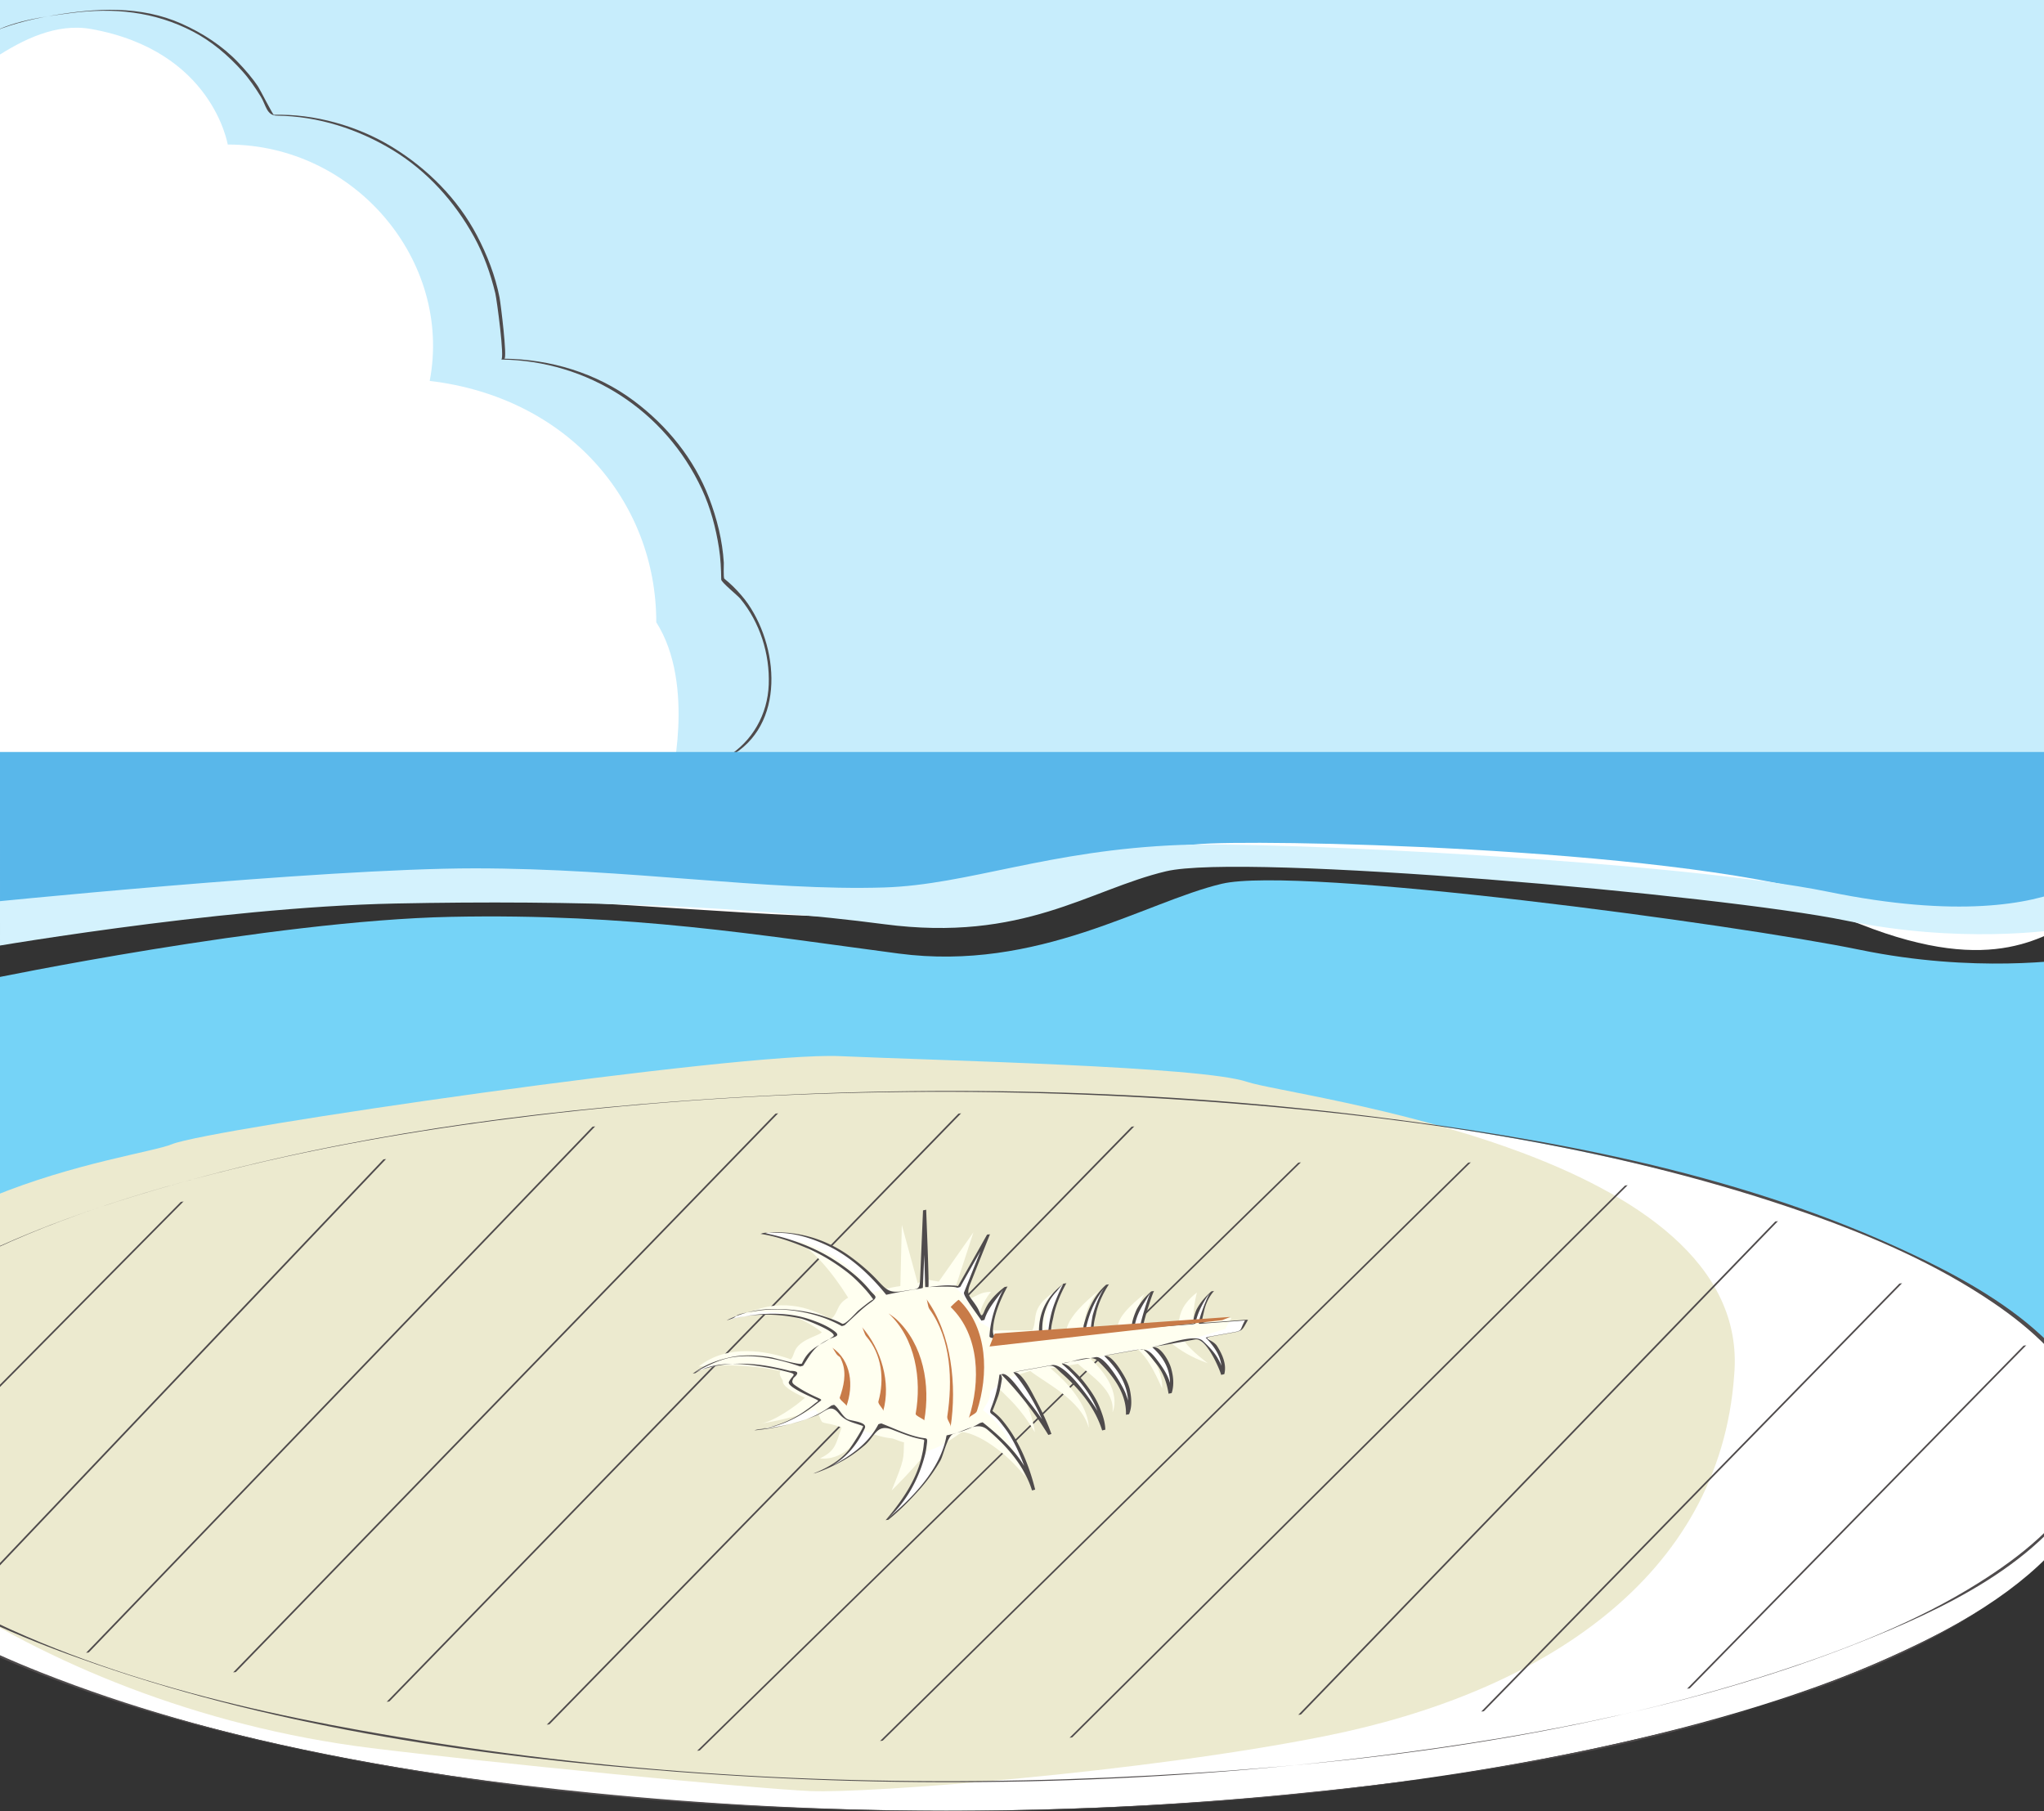 <svg xmlns="http://www.w3.org/2000/svg" width="532.074" height="471.46"><rect width="100%" height="100%" fill="#333333" stroke="none"/><defs><clipPath id="a"><path d="M32.379 164.367h532.074V368H32.38Zm0 0"/></clipPath><clipPath id="b"><path d="M32.379 171H210v198H32.379Zm0 0"/></clipPath><clipPath id="c"><path d="M32.379 166H234v201H32.379Zm0 0"/></clipPath><clipPath id="d"><path d="M32.379 364h532.074v48H32.38Zm0 0"/></clipPath><clipPath id="e"><path d="M32.379 360h532.074v47H32.38Zm0 0"/></clipPath><clipPath id="f"><path d="M32.379 393h532.074v130H32.38Zm0 0"/></clipPath><clipPath id="g"><path d="M32.379 384h532.074v28H32.38Zm0 0"/></clipPath><clipPath id="h"><path d="M32.379 448h532.074v188H32.38Zm0 0"/></clipPath><clipPath id="i"><path d="M32.379 439H484v192H32.379Zm0 0"/></clipPath><clipPath id="j"><path d="M32.379 448h532.074v188H32.38Zm0 0"/></clipPath><clipPath id="k"><path d="M32.379 547h532.074v82H32.38Zm0 0"/></clipPath><clipPath id="l"><path d="M32.379 466H133v114H32.379Zm0 0"/></clipPath><clipPath id="m"><path d="M32.379 477H81v84H32.379Zm0 0"/></clipPath></defs><g clip-path="url(#a)" transform="translate(-32.379 -164.367)"><path fill="#c7edfc" d="M574.277 155.773H29.41v211.989h544.867V155.773"/></g><g clip-path="url(#b)" transform="translate(-32.379 -164.367)"><path fill="#fff" d="M144.238 263.523c5.965-31.3-19.55-61.535-52.562-61.535-.082 0-3.848-24.36-35.512-30.058-9.121-1.64-17.883 2.761-25.105 7.472L30.016 367.43h95.98l80.836 1.398s6.82-26.082-3.617-42.48c0-31.637-23.164-58.59-58.977-62.825"/></g><g clip-path="url(#c)" transform="translate(-32.379 -164.367)"><path fill="#4f4b4c" d="M163.664 257.738c.828-.027-.95-14.406-1.25-15.941-1.098-5.621-3.2-11.008-5.848-16.067-5.03-9.601-12.925-17.496-22.132-23.117-9.051-5.523-20.164-8.633-30.782-8.37-.254.003-3.59-6.575-4.043-7.255-1.515-2.3-3.336-4.386-5.23-6.375-4.145-4.343-9.27-7.636-14.723-10.074-10.699-4.781-22.386-4.066-33.644-2.137-5.871 1.008-11.965 2.504-17.34 5.114-2.387 1.16-1.77 2.09-1.785 4.539l-.059 10.87c-.308 55.24-.613 110.477-.922 165.72-.011 2.406-.027 4.816-.039 7.226-.008 1.293 1.531.688 2.649.688H126.8c3.031 0 4.117.504 7.008 1.382 7.144 2.168 15.238 2.036 22.625 2.188 9.625.195 19.257-.07 28.875-.39 6.886-.227 13.777-.622 20.668-.688 5.132-.047 10.039-.84 14.718-2.946 15.965-7.175 14.93-28.144 6.395-40.554-1.133-1.64-2.477-3.125-3.883-4.531-.71-.715-1.488-1.36-2.262-2-.297-.243-.117-3.66-.148-4.149-.348-5.808-1.781-11.512-3.856-16.93-3.886-10.156-10.98-18.851-19.656-25.3-9.687-7.204-21.633-10.758-33.62-10.903-.274 0-.552.227-.821.223 22.578.27 42.742 13.3 52.254 33.781 2.246 4.836 3.62 10.028 4.441 15.278.422 2.718.55 5.472.586 8.222.008.696 4.29 4.156 4.945 4.946 5.13 6.19 7.72 14.398 7.422 22.382-.289 7.774-4.246 14.77-10.867 18.832-7.145 4.383-16.45 3.414-24.535 3.72-17.988.667-36.246 1.8-54.203.022-2.973-.292-5.961-.726-8.824-1.593-1.13-.344-2.11-1.211-3.274-1.211H26.7c-.027 0 .004-3.625.008-3.828.3-54.364.602-108.727.906-163.09.035-6.762.074-13.52.11-20.281.007-.934-.141-.739.851-1.344 6.504-3.977 14.824-5.047 22.27-6.031 11.07-1.465 21.738-.41 31.746 4.808 4.894 2.555 9.16 6.188 12.832 10.278 1.848 2.05 3.406 4.34 4.855 6.683 1.34 2.172 1.477 4.906 4.188 4.938 10.703.12 21.164 3.492 30.258 9.039 8.879 5.422 16.02 13.375 21.023 22.437 2.55 4.621 4.316 9.64 5.563 14.758.394 1.637 2.488 17.219 1.535 17.254.277-.012.547-.211.82-.223"/></g><g clip-path="url(#d)" transform="translate(-32.379 -164.367)"><path fill="#fff" d="M266.309 403.027c30.574-.957 56.37-13.375 81.21-14.332 24.84-.953 132.805 1.914 169.11 16.243 35.512 14.019 48.172 2.445 57.648-1.641v-38.402H29.41v40.042s80.211-6.687 120.34-6.687c40.129 0 85.984 5.734 116.559 4.777"/></g><g clip-path="url(#e)" transform="translate(-32.379 -164.367)"><path fill="#59b7ea" d="M266.309 398.25c30.574-.953 56.37-13.375 81.21-14.328 24.84-.957 132.805 1.91 169.11 16.238 35.512 14.02 48.172 2.445 57.648-1.644v-38.399H29.41v40.043s80.211-6.687 120.34-6.687c40.129 0 85.984 5.734 116.559 4.777"/></g><g clip-path="url(#f)" transform="translate(-32.379 -164.367)"><path fill="#75d3f7" d="M516.629 411.629c-32.484-6.692-146.18-21.977-166.242-17.2-20.063 4.778-47.774 22.93-84.078 18.153-36.305-4.777-69.747-10.512-116.559-9.555-46.816.957-120.34 16.243-120.34 16.243v103.183h544.867V413.645c-4.12.667-28.117 4.062-57.648-2.016"/></g><g clip-path="url(#g)" transform="translate(-32.379 -164.367)"><path fill="#d4f2fd" d="M508.309 396.508c-38.239-7.82-143.747-13.16-168.59-12.203-34.524 1.328-55.309 10.394-77.227 11.078-30.57.957-66.492-4.977-106.62-4.977-40.126 0-129.685 9.153-129.685 9.153l-.593 12.07s62.867-11.113 109.683-12.07c46.813-.954 90.91.601 127.215 5.378 36.305 4.778 53.348-8.992 73.414-13.765 20.063-4.781 144.422 6.125 176.906 12.812 29.532 6.079 53.528 2.688 57.649 2.02v-10.352c-9.477 4.086-28.586 7.723-62.152.856"/></g><g clip-path="url(#h)" transform="translate(-32.379 -164.367)"><path fill="#fff" d="M578.5 542.137c0 51.683-134.219 93.586-299.79 93.586-165.57 0-299.788-41.903-299.788-93.586 0-51.688 134.219-93.586 299.789-93.586S578.5 490.449 578.5 542.137"/></g><g clip-path="url(#i)" transform="translate(-32.379 -164.367)"><path fill="#eceacf" d="M356.957 445.969c11.832 4.035 131.871 17.89 126.852 76.3-3.735 52.922-50.43 82.805-106.461 94.012-47.575 9.516-118.883 14.93-133.86 14.32-14.976-.609-85.949-7.656-114.558-11.206C38.656 608.188-31.04 551.89-22.156 525.23c17.191-51.566 89.691-59.043 99.316-63.027 9.625-3.984 147.95-24.07 173.797-22.918 25.848 1.152 94.164 2.656 106 6.684"/></g><g clip-path="url(#j)" transform="translate(-32.379 -164.367)"><path fill="#4f4b4c" d="M578.09 542.246c-.27 27.121-32.227 43.742-53.324 53.293-48.657 22.027-103.606 30.672-156.387 35.856-60.387 5.933-121.594 5.714-181.957-.344-48.453-4.86-97.793-13.317-143.266-31.293-15.457-6.11-30.765-13.586-43.793-24.028-8.886-7.117-17.054-16.375-19.445-27.808-5.445-26.035 23.715-44.578 43.074-54.555 21.707-11.187 45.434-18.566 69.043-24.453 26.29-6.559 53.09-10.988 79.977-14.2 60.144-7.187 121.238-7.89 181.597-3.077 50.403 4.02 101.496 11.847 149.36 28.644 16.781 5.89 33.375 13.102 48.14 23.11 10.102 6.847 19.946 15.636 24.664 27.16 1.52 3.71 2.278 7.691 2.317 11.695 0-.062.82-.144.82-.219-.27-27.12-32.226-43.742-53.324-53.293-42.766-19.359-90.535-28.105-136.824-33.836-60.063-7.437-121.098-8.324-181.418-3.757-46.492 3.52-93.153 10.48-137.871 23.96-18.141 5.465-36.067 12.188-52.684 21.352-11.934 6.582-23.8 14.824-31.672 26.164-5.953 8.578-8.234 18.934-5.117 29.016 3.57 11.547 13.148 20.484 22.594 27.426 13.996 10.285 30.234 17.453 46.426 23.484 21.37 7.96 43.585 13.617 65.906 18.184 56.719 11.605 115.043 15.562 172.855 15.058 55.977-.488 112.352-5.512 167.016-17.883 33.965-7.687 69.758-17.855 98.601-38.039 12.532-8.765 25.352-21.504 25.512-37.836 0 .07-.82.137-.82.22"/></g><g clip-path="url(#k)" transform="translate(-32.379 -164.367)"><path fill="#4f4b4c" d="M575.16 549.492c-6.07 11.617-16.851 20.074-27.746 26.922-16.121 10.133-34.168 17.172-52.2 23.055-55.757 18.195-115.495 25.031-173.862 27.605-59.723 2.633-119.993-.07-179.047-9.547-42.594-6.836-87.23-16.73-125.168-38.105-13.407-7.555-27.512-17.621-34.082-32.043-.024-.05-.805.254-.82.219 5.288 11.609 15.527 20.175 25.94 27.078 15.141 10.035 32.25 17.047 49.356 22.937 48.543 16.727 100.399 24.11 151.41 27.985 60.57 4.597 121.844 3.351 182.13-4.16 42.257-5.266 85.003-13.594 124.753-29.29 21.836-8.62 48.692-20.937 60.16-42.875-.09.165-.73.043-.824.22"/></g><path fill="#4f4b4c" d="M526.695 350.352c-29.203 29.77-58.402 59.535-87.601 89.304.168-.172.648-.043.82-.222 29.203-29.766 58.402-59.536 87.602-89.301-.168.172-.649.047-.82.219m-32.321-16.161c-34.21 35.016-68.426 70.032-102.637 105.043l-6.226 6.375c.168-.171.648-.043.82-.222 34.215-35.012 68.426-70.028 102.637-105.04 2.078-2.124 4.152-4.25 6.226-6.374-.168.172-.648.043-.82.218m-32.32-16.16c-34.746 35.942-69.496 71.88-104.246 107.82l-19.926 20.61c.168-.176.652-.043.824-.223 34.746-35.937 69.496-71.879 104.246-107.816 6.64-6.871 13.281-13.742 19.926-20.61-.168.172-.652.043-.824.22m-39.121-9.352c-34.852 34.644-69.704 69.293-104.555 103.937-13.344 13.27-26.684 26.531-40.027 39.797.171-.172.644-.047.82-.223 34.851-34.644 69.703-69.293 104.555-103.941 13.343-13.262 26.687-26.527 40.03-39.793-.175.172-.648.047-.823.223m-40.824-5.953c-34.465 33.89-68.93 67.785-103.4 101.671-16.562 16.29-33.124 32.579-49.69 48.864.175-.168.644-.043.824-.219 34.465-33.89 68.93-67.781 103.394-101.676 16.567-16.285 33.13-32.574 49.696-48.863-.176.172-.645.047-.825.223m-44.226 0c-34.39 33.644-68.785 67.289-103.18 100.937a651904.23 651904.23 0 0 0-53.308 52.152c.171-.171.64-.046.82-.222 34.394-33.645 68.789-67.29 103.18-100.938a336173.48 336173.48 0 0 0 53.312-52.152c-.176.172-.644.047-.824.223m-43.379-9.364c-33.727 34.485-67.453 68.969-101.184 103.453-17.015 17.399-34.035 34.797-51.05 52.196.167-.172.648-.043.824-.223 33.726-34.48 67.453-68.965 101.18-103.445 17.019-17.403 34.035-34.801 51.054-52.2-.172.172-.652.044-.824.22m-45.074-3.404c-33.778 34.747-67.555 69.493-101.332 104.235-15.836 16.29-31.668 32.575-47.5 48.864.168-.172.648-.047.82-.223 33.777-34.742 67.555-69.488 101.332-104.234 15.836-16.286 31.668-32.575 47.5-48.86-.168.172-.648.043-.82.219m-47.63-.001L99.298 395.56c-12.89 13.285-25.781 26.562-38.672 39.843.164-.172.648-.043.82-.218 34.164-35.2 68.332-70.399 102.5-105.598 12.89-13.281 25.785-26.563 38.676-39.844-.168.172-.648.043-.82.219m-47.63 3.401L50.942 400.602c-9.532 9.898-19.06 19.796-28.59 29.699.164-.172.652-.043.82-.223 34.41-35.746 68.82-71.492 103.23-107.234l28.59-29.703c-.168.175-.652.043-.82.222"/><g clip-path="url(#l)" transform="translate(-32.379 -164.367)"><path fill="#4f4b4c" d="M132.117 466.234A5206760.468 5206760.468 0 0 0 24.633 579.359c.164-.175.652-.043.82-.222l101.043-106.34c2.149-2.262 4.293-4.524 6.442-6.785-.165.175-.653.043-.82.222"/></g><g clip-path="url(#m)" transform="translate(-32.379 -164.367)"><path fill="#4f4b4c" d="m79.387 477.29-82.492 83.358c.171-.171.648-.043.824-.222l82.488-83.356c-.172.168-.648.043-.82.22"/></g><path fill="#fff" d="m324.492 343.617-11.988.883c.473-5.738 3.18-8.398 3.18-8.398-3.66 2.886-4.657 6.34-4.891 8.523l-13.606 1c.485-5.79 2.844-9.523 2.844-9.523-3.851 3.035-4.894 7.195-5.156 9.691l-10.465.773c-.332-5.898 3.883-12.203 3.883-12.203-3.969 3.11-5.598 9.176-6.203 12.371l-8.777.649c-.184-6.074 3.89-13.305 3.89-13.305-6.223 4.29-6.582 10.317-6.254 13.48l-12.601.926c-.118-.254-.243-.511-.368-.773.06-5.953 3.899-12.766 3.899-12.766-3.785 2.61-5.399 5.86-6.008 8.72-1.555-2.798-3.234-5.435-4.629-7.06l6.07-15.253-7.75 13.742a1.336 1.336 0 0 0-.199-.098c-1.304-.46-4.554-.285-8.113.16l-.57-20.164-.86 20.352c-3.226.449-6.52 1.07-8.718 1.59-5.02-6.293-16.7-18.004-32.817-15.872 0 0 19.172 2.758 29.465 17.094-3.313 1.969-5.996 4.883-8.266 6.906-5.207-3.14-20.12-6.921-30-1.445 0 0 16.942-5.105 28.368 3.758-.688.742-4.317 1.894-6.196 3.473-1.879 1.574-2.011 3.574-2.988 4.734-6.031-2.14-19-5.41-27.988 1.914 0 0 7.925-5.406 26.433-.012-.761.98-1.277 1.75-1.343 2.11-.192 1.015 3.789 3.086 7.695 4.824-2.625 2.379-8.656 6.977-16.809 7.828 0 0 14.031-1.27 20.09-6.426 1.078.442 3.012 3.559 3.719 3.82 1.168.434 1.953.41 4.562 1.446-1.492 3.918-4.816 9.516-13.043 12.434 0 0 13.032-4.208 17.075-12.868 4.714 1.848 9.53 3.66 10.851 3.809.266.027.625.031 1.055.012-.133 4.511-1.95 11.937-10.067 21.195 0 0 14.52-11.645 15.903-22.094 3.18-.715 6.613-1.824 8.613-3.199 3.285 2.562 11.563 9.652 13.637 17.484 0 0-3.613-14.953-11.137-20.48 1.473-2.758 2.356-6.613 2.652-9.606l.524-.097c3.101 3.234 8.2 8.992 12.2 15.726 0 0-3.442-9.926-9.106-16.285l10.148-1.836c3.625 2.918 11.035 9.617 12.984 16.965 0 0-.004-8.68-10.554-17.402l8.554-1.547c3.5 3.238 8.86 9.199 8.196 14.898 0 0 3.215-7.129-5.66-15.36l9.847-1.776c2.559 2.144 6.465 6.25 6.899 11.644 0 0 2.363-6.766-4.246-12.125l11.57-2.094c2 1.66 5.46 5.059 6.375 9.301 0 0 1.383-4.68-4.047-9.719l8.61-1.558 1.632-2.89"/><path fill="ivory" d="m320.578 343.04-9.578.937c-.941-1.676.566-7.532.566-7.532-3.664 2.89-4.453 5.414-4.683 7.602l-11.356.933c.477-5.789 2.45-8.199 2.45-8.199-3.856 3.04-6.754 5.938-7.016 8.438l-8.648.597c-.333-5.898 3.773-9.87 3.773-9.87-3.969 3.1-7.887 7.011-8.492 10.206h-5.285c-.184-6.074 1.89-9.707 1.89-9.707-6.226 4.293-3.965 6.86-5.472 9.875h-10.004c-.121-.257-3.84-2.082-3.965-2.343.187-4.352 3.207-7.7 3.207-7.7-3.02 0-3.774 1.34-6.606 2.176-1.55-2.793-1.25-1.719-2.64-3.348l4.68-14.332-9.02 12.829c-.07-.036-2.012-.313-2.074-.336-1.305-.461-3.024.504-3.399.836l-4.152-15.227-.379 15.898c-3.227.45-4.988 1.063-7.188 1.582-5.019-6.292-11.683-11.792-21.5-13.8 0 0 5.82.543 15.098 15.23-3.312 1.965-2.258 3.664-4.527 5.688-5.207-3.137-13.711-6.145-23.59-.668 0 0 9.848-4.875 21.273 3.992-.687.742-3.73 1.457-5.609 3.035-1.883 1.578-1.473 2.86-2.453 4.016-6.031-2.141-16.422-4.184-23.969 1.843 0 0 10.758-1.171 21.29 1.215-.762.98.667 2.274.6 2.633-.19 1.016 1.848 2.563 5.75 4.3-2.624 2.38-8.202 6.243-11.6 6.747 0 0 8.116-1.176 14.155-3.684 1.079.442 1.372 3.086 2.079 3.348 1.168.43 2.293.305 4.906 1.336-1.492 3.918-1.324 6.027-5.664 8.035 0 0 6.906 1.297 10.949-7.367 4.715 1.851 6.602 2.031 7.926 2.18.261.027 2.59 1.023 3.02 1.004-.134 4.511.187 4.183-3.212 12.55 0 0 5.477-5.355 9.438-10.375 3.18-.718 6.875-3.476 8.871-4.855 3.965.336 10.945 4.687 16.418 11.547 0 0-3.426-11.707-10.945-17.235 1.472-2.757 1.593-2.027 1.886-5.023l1.7-1.168c3.101 3.234 5.894 5.215 9.898 11.941 0 0-.836-7.925-6.504-14.285l5.29-1.672c3.62 2.918 13.292 7.457 15.241 14.801 0 0 .59-6.75-9.96-15.473l7.171-1.171c3.504 3.238 9.653 6.898 8.985 12.597 0 0 3.101-5.707-5.774-13.937l12.266-2.512c2.562 2.148 4.344 5.695 6.414 10.21 0 0 .57-4.515-4.149-10.042l6.606-1.672c2 1.664 5.098 3.684 9.437 5.188 0 0-4.53-3.348-6.043-5.688l10.59-3.234 1.633-2.89"/><path fill="#4f4b4c" d="M324.902 343.504c-3.312.246-6.625.492-9.933.734-2.66.196-2.153-.07-1.543-2.926.398-1.867 1.34-3.921 2.672-5.324-.168.176-.637.055-.825.223-1.55 1.371-2.718 2.719-3.73 4.527-.402.719-1.395 3.856-.684 3.805-2.636.191-5.27.387-7.906.578-1.785.133-3.57.266-5.351.395-.418.03 2.195-8.454 2.843-9.528-.101.168-.668.082-.824.223-1.523 1.351-2.644 2.7-3.648 4.469-.23.406-2.254 5.12-.805 5.015l-7.035.516-2.863.21c-1.22.09-.137-3.589.019-4.359.555-2.73 1.902-5.476 3.414-7.808-.11.168-.66.078-.82.223-3.125 2.789-4.684 6.398-5.762 10.375-.383 1.402.8 1.742-.656 1.851l-4.285.317c-.993.07-1.98.144-2.97.218-1.241.09-.187-3.445-.038-4.25.574-3.117 1.918-6.254 3.445-9.023-.086.156-.668.105-.824.223-3.969 3.03-6.176 6.812-6.34 11.832-.047 1.578 1.54 1.382-.535 1.535-1.785.129-3.57.261-5.356.394-2.789.203-6.3 1.809-6.082-1.847.227-3.856 1.965-7.915 3.809-11.27-.086.156-.668.105-.82.223-1.664 1.27-2.985 2.558-4.196 4.265-.453.715-.84 1.465-1.148 2.25-.813 1.797-.809.301-1.742-1.242-1.793-2.95-3.051-3.031-1.848-6.047 1.73-4.347 3.457-8.695 5.188-13.039-.063.16-.73.059-.82.219-1.766 3.133-3.532 6.266-5.298 9.394-.765 1.36-1.53 2.72-2.3 4.079-.25.347-.094.332.468-.051a6.731 6.731 0 0 0-1.89-.258c-2.051-.156-4.192.191-6.223.418.274-.027-.516-18.25-.566-20.164 0 .07-.82.14-.825.223-.148 3.554-.3 7.109-.449 10.668-.101 2.347-.199 4.69-.297 7.039-.14 3.253-.539 2.578-4.039 3.195-3.832.676-4.543-.024-7.027-2.692-2.133-2.289-4.523-4.308-7.04-6.156-6.632-4.86-14.558-7.058-22.718-6.203-.25.028-.582.258-.824.219 4.094.617 8.098 2.008 11.898 3.601 3.868 1.625 7.453 3.813 10.762 6.38 1.84 1.425 3.465 3.097 5.012 4.831a33.929 33.929 0 0 1 1.793 2.286c-.156-.208-3.668 2.687-3.93 2.902-.55.457-3.41 3.84-4.215 3.387-1.5-.848-3.172-1.391-4.797-1.926-4.336-1.422-8.945-1.946-13.492-1.883-4.09.059-8.195 1.14-11.836 2.977.223-.11.531-.133.77-.204 5.941-1.738 12.703-1.648 18.68-.28 1.468.331 9.757 3.648 8.355 4.648-3.5 2.5-6.16 2.785-8.113 7.015-.282.614-7.137-1.43-8.036-1.582-3.43-.597-7.226-.758-10.644-.008-3.598.79-6.813 2.035-9.816 4.293.21-.16.601-.074.824-.222 5.511-3.618 14.195-2.274 20.207-1.137a67.9 67.9 0 0 1 3.527.824c3.008.746 1.492.719.535 2.629-.605 1.207 5.422 3.77 6.028 4.062 2.172 1.055 1.824.657.437 1.82-.789.66-1.637 1.25-2.484 1.84-3.645 2.536-7.856 4.106-12.274 4.708-.277.039-.543.195-.82.222 5.45-.52 10.965-1.77 16.055-3.808 2.742-1.098 3.828-3.27 6.035-.637 1.832 2.187 3.648 2.312 6.281 3.289.434.16-3.285 5.754-3.598 6.137-2.43 3.027-5.902 4.91-9.445 6.293.254-.098.543-.125.805-.215 2.449-.809 4.781-1.953 7.039-3.192 2.043-1.12 3.914-2.5 5.68-4.015 2.699-2.32 3.082-5.617 7.05-4.09 2.391.918 4.832 1.95 7.352 2.453 1.43.285 1.078.059.953 1.535-.105 1.215-.383 2.407-.672 3.59-1.488 6.078-5.308 11.399-9.293 16.082.149-.176.637-.07.82-.223 2.989-2.417 5.708-5.175 8.25-8.05a45.47 45.47 0 0 0 5.227-7.285c.805-1.383 1.863-6.567 3.414-6.973 3.012-.79 6.266-3.262 8.809-1.121 5.039 4.238 9.66 9.469 11.633 15.844.004.011.824-.215.824-.22-1.606-6.491-4.34-13.109-8.692-18.23-.722-.851-1.578-1.558-2.449-2.25.074.055 1.492-3.754 1.57-3.996.446-1.394.68-2.847.918-4.281.141-.828-1.007-2.129.618-.414a90.22 90.22 0 0 1 11.449 14.934c.031.05.808-.258.824-.223-1.133-3.195-2.613-6.262-4.23-9.235-.754-1.386-3.543-7.218-5.586-6.847 1.336-.246 2.675-.485 4.015-.727 1.692-.308 3.387-.613 5.082-.918 1.5-.273 2.196.867 3.313 1.852 4.629 4.062 8.75 8.992 10.605 14.941 0-.011.824-.183.824-.222-.043-2.032-.765-4.04-1.519-5.903-.973-2.406-2.488-4.547-4.078-6.578-1.051-1.336-2.293-2.508-3.52-3.676-1.547-1.472-3.054-.879-1.246-1.207 2.266-.41 6.625-2.23 8.38-.566 3.901 3.695 7.57 8.496 7.355 14.105.004-.097.777-.109.824-.222.789-1.883.625-4.043.262-6-.38-2.035-1.454-3.86-2.563-5.567-.645-.996-2.617-3.851-4.07-3.59.476-.085.953-.175 1.425-.261l8.2-1.477c.828-.152 3.031 2.871 3.52 3.45 1.995 2.355 3.054 5.152 3.491 8.171-.008-.058.797-.136.825-.218.691-2.168.418-4.465-.211-6.602-.461-1.563-2.649-5.703-4.758-5.324.965-.172 1.933-.348 2.898-.524l8.172-1.476c2.79-.504 6.211 7.254 6.77 9.23-.008-.031.808-.156.824-.222.648-2.563-.535-5.137-1.863-7.25-1.118-1.782-4.328-2.012-1.297-2.559l5.195-.938c2.797-.507 2.574-.613 4.16-3.425-.097.172-.722.047-.824.222-1.488 2.649-.453 2.61-3.316 3.125-2.036.368-4.067.735-6.102 1.106-.11.02-.77.273-.82.219 2.441 2.5 4.336 5.293 4.176 8.91-.02.242-.055.48-.106.715.375-1.938.129-2.313-.816-4.055-.993-1.824-2.543-3.352-4.047-4.754-1.965-1.832-9.653 1-12.285 1.477-.118.02-.758.277-.82.218 3.07 2.774 4.835 5.98 4.613 10.172-.035.406-.094.809-.172 1.207-.293 1.645.457-.629.398-1.054-.36-2.442-1.832-4.66-3.262-6.594-2.28-3.082-3.12-3.52-6.527-2.906-2.242.406-4.488.812-6.73 1.214-.114.024-.766.278-.825.223 3.387 3.344 6.051 7.125 6.23 12.012.036.957-.136 1.918-.386 2.836-.36 1.312.684-.825.692-1.028.05-1.347-.477-2.695-.918-3.933-.704-1.973-5.368-10.004-7.801-9.563-2.695.485-5.387.973-8.078 1.457-.125.024-.754.282-.825.223 4.477 3.879 8.2 8.371 9.97 14.101.304.993.491 2.036.573 3.07-.035-.437.317-1.581-.136-2.706-.739-1.84-1.907-3.504-3.04-5.11-1.59-2.246-6.855-9.52-9.91-8.964-3.074.554-6.144 1.109-9.214 1.66-.102.02-.782.27-.82.222 3.964 4.688 6.835 10.203 8.98 15.934.258.789.258.32.004-1.406-.63-1-1.285-1.98-1.965-2.95-1.254-1.832-2.637-3.574-4.027-5.3-.953-1.18-4.23-6.13-5.79-5.844-.093.02-.812.16-.82.219-.355 2.902-.996 5.644-2.058 8.367-.711 1.824-.285 1.422 1.074 2.672.844.785 1.543 1.722 2.242 2.629 2.887 3.77 4.7 8.422 6.191 12.886.364 1.082.68 2.18.973 3.282.18.691.113-2.2-.02-2.543-.515-1.305-1.285-2.508-2.019-3.696-2.71-4.375-6.71-8.043-10.715-11.21-.066-.055-.734.163-.824.218-2.523 1.516-4.781 2.25-7.844 2.996-.086.02-.754.14-.765.207-1.567 8.914-9.09 16.496-15.848 22.047 5.133-4.215 8.719-10.785 10.297-17.222.21-.864.324-1.747.433-2.63.227-1.796-.03-1.347-1.601-1.663-3.473-.692-6.922-2.399-10.2-3.676-.074-.031-.788.156-.824.219-2.246 4.32-5.914 7.257-10.054 9.683-1.574.922-3.242 1.684-4.922 2.39-3.559 1.505-.149.169 1.762-.726 4.433-2.074 7.707-5.93 9.68-10.324.695-1.547-2.919-1.828-4.239-2.254-1.418-.457-2.45-2.941-3.719-3.824-.066-.047-.742.16-.82.222-5.102 3.981-11.824 5.27-18.11 6.075-2.62.34 2.47-.504 3.266-.723 4.106-1.125 7.836-3.289 11.156-5.918 1.399-1.11 1.715-.832-.437-1.816-1.844-.844-3.617-1.793-5.273-2.97-.926-.66-.797-1.015-.348-1.913 1.516-1.246 1.2-1.848-.942-1.809a65.093 65.093 0 0 0-3.53-.824c-6.403-1.402-13.2-1.57-19.466.492-.734.242-1.449.559-2.129.93 2.493-1.367 6.36-3.54 10.11-4.137 5.86-.937 12.094.469 17.62 2.38.087.026.778-.153.821-.224 2.043-3.164 2.95-5.035 6.54-6.785 1.64-.8 3.468-.828 1.449-2.289-1.918-1.386-4.172-2.265-6.403-3.008-5.683-1.906-12.316-1.699-18.137-.503a43.17 43.17 0 0 0-2.414.554c-.199.055-.398.106-.601.16-.086.024-.172.051-.258.07 4.2-1.175-.113-1.23 7.945-2.468 7.098-1.09 15.614.437 21.88 3.969.073.047.75-.153.82-.22 1.449-1.327 2.87-2.687 4.336-4a32.355 32.355 0 0 1 2.546-2.01c1.985-1.481 1.008-1.45-.41-3.177-2.59-3.16-5.902-5.687-9.328-7.867-4.957-3.156-10.656-5.273-16.371-6.566-3.496-.793-.168-.41 1.906-.403 4.301.012 8.5 1.333 12.367 3.098 6.227 2.836 11.485 7.754 15.75 13.016.004 0 .008 0 .016-.004 2.879-.649 5.781-1.153 8.703-1.586.09-.012.82-.172.82-.219l.493-11.648c.093-2.239.191-4.477.285-6.711.062-1.524-.766-2.73-.711-.852.133 4.766.27 9.535.402 14.3.043 1.567.09 3.134.133 4.7.004.129 7.121-.406 8.32.18.067.031.79-.16.825-.219 1.449-2.578 2.902-5.152 4.355-7.73.84-1.489 1.684-2.98 2.523-4.47.75-1.335.375-2.14-.195-.714-1.344 3.379-2.687 6.758-4.035 10.137-.559 1.41-1.121 2.82-1.684 4.23-.343.863 3.907 6.27 4.516 7.336.004.008.813-.176.824-.223.813-3.18 4.227-6.687 4.903-7.964-2.012 3.793-3.36 7.945-3.614 12.238-.086 1.43 11.332-.035 12.97-.156.081-.008.823-.196.82-.223-.258-3.312.39-6.262 2.027-9.16a13.828 13.828 0 0 1 1.754-2.23c-.371.425 2.074-2.669 1.394-1.387-.77 1.453-1.394 2.972-1.984 4.5-.863 2.23-1.36 4.539-1.621 6.906-.211 1.945.199 1.402 1.71 1.289l7.04-.516c.093-.011.808-.16.82-.222.77-3.77 2.004-7.27 4.262-10.418 1.558-2.176.89-1.426.039.12-1.035 1.884-1.75 3.891-2.336 5.954-.113.414-.809 4.422-.348 4.387 1.067-.082 2.13-.157 3.196-.235 2.382-.18 4.77-.351 7.152-.527.09-.008.816-.164.824-.219.508-3.816 2.363-6.21 4.266-9.367-.668 1.11-3.25 9.45-2.688 9.41 4.508-.332 9.012-.664 13.516-.992.094-.008.812-.164.824-.223.422-2.933 2.617-6.636 3.781-7.984-.793.922-3.496 8.121-2.8 8.07 3.964-.293 7.93-.582 11.89-.875.281-.02.547-.199.824-.222"/><path fill="#c87b48" d="M218.21 352.934c.18.117.34.261.5.402.653.574-.905-1.617.024.07.215.387.368.805.524 1.219 1.11 2.96.367 6.293-.66 9.148-.2.555 1.875 1.856 1.738 2.243 1.898-5.29 1.316-11.848-3.77-15.266.473.316.965 1.727 1.645 2.184m7.309-5.044c4.039 4.645 4.753 11.133 3.14 16.903-.207.738 1.41 1.945 1.238 2.547 2.082-7.43-.476-16.106-5.543-21.926.387.445.618 1.848 1.165 2.477m5.793-5.981c7.023 6.488 8.636 17.176 7.042 26.125-.093.524 2.293 1.41 2.23 1.75 1.634-9.156-.163-19.828-7.3-26.422-.414-.383-2.094-1.57-1.973-1.453m10.638-1.144c5.706 7.863 6.042 18.734 4.636 27.964-.133.875.988 1.922.867 2.7 1.629-10.692.324-24.14-6.308-33.278.335.461.32 1.95.804 2.614m5.52-.536c7.64 7.407 7.773 19.528 4.719 28.95.23-.711 1.859-1.059 2.12-1.875 3.06-9.426 2.922-21.547-4.714-28.953-.13-.125-2.153 1.851-2.125 1.878m11.441 6.926-1.32 3.348 60.582-6.863 2.074-.836s-61.715 4.351-61.336 4.351"/></svg>
